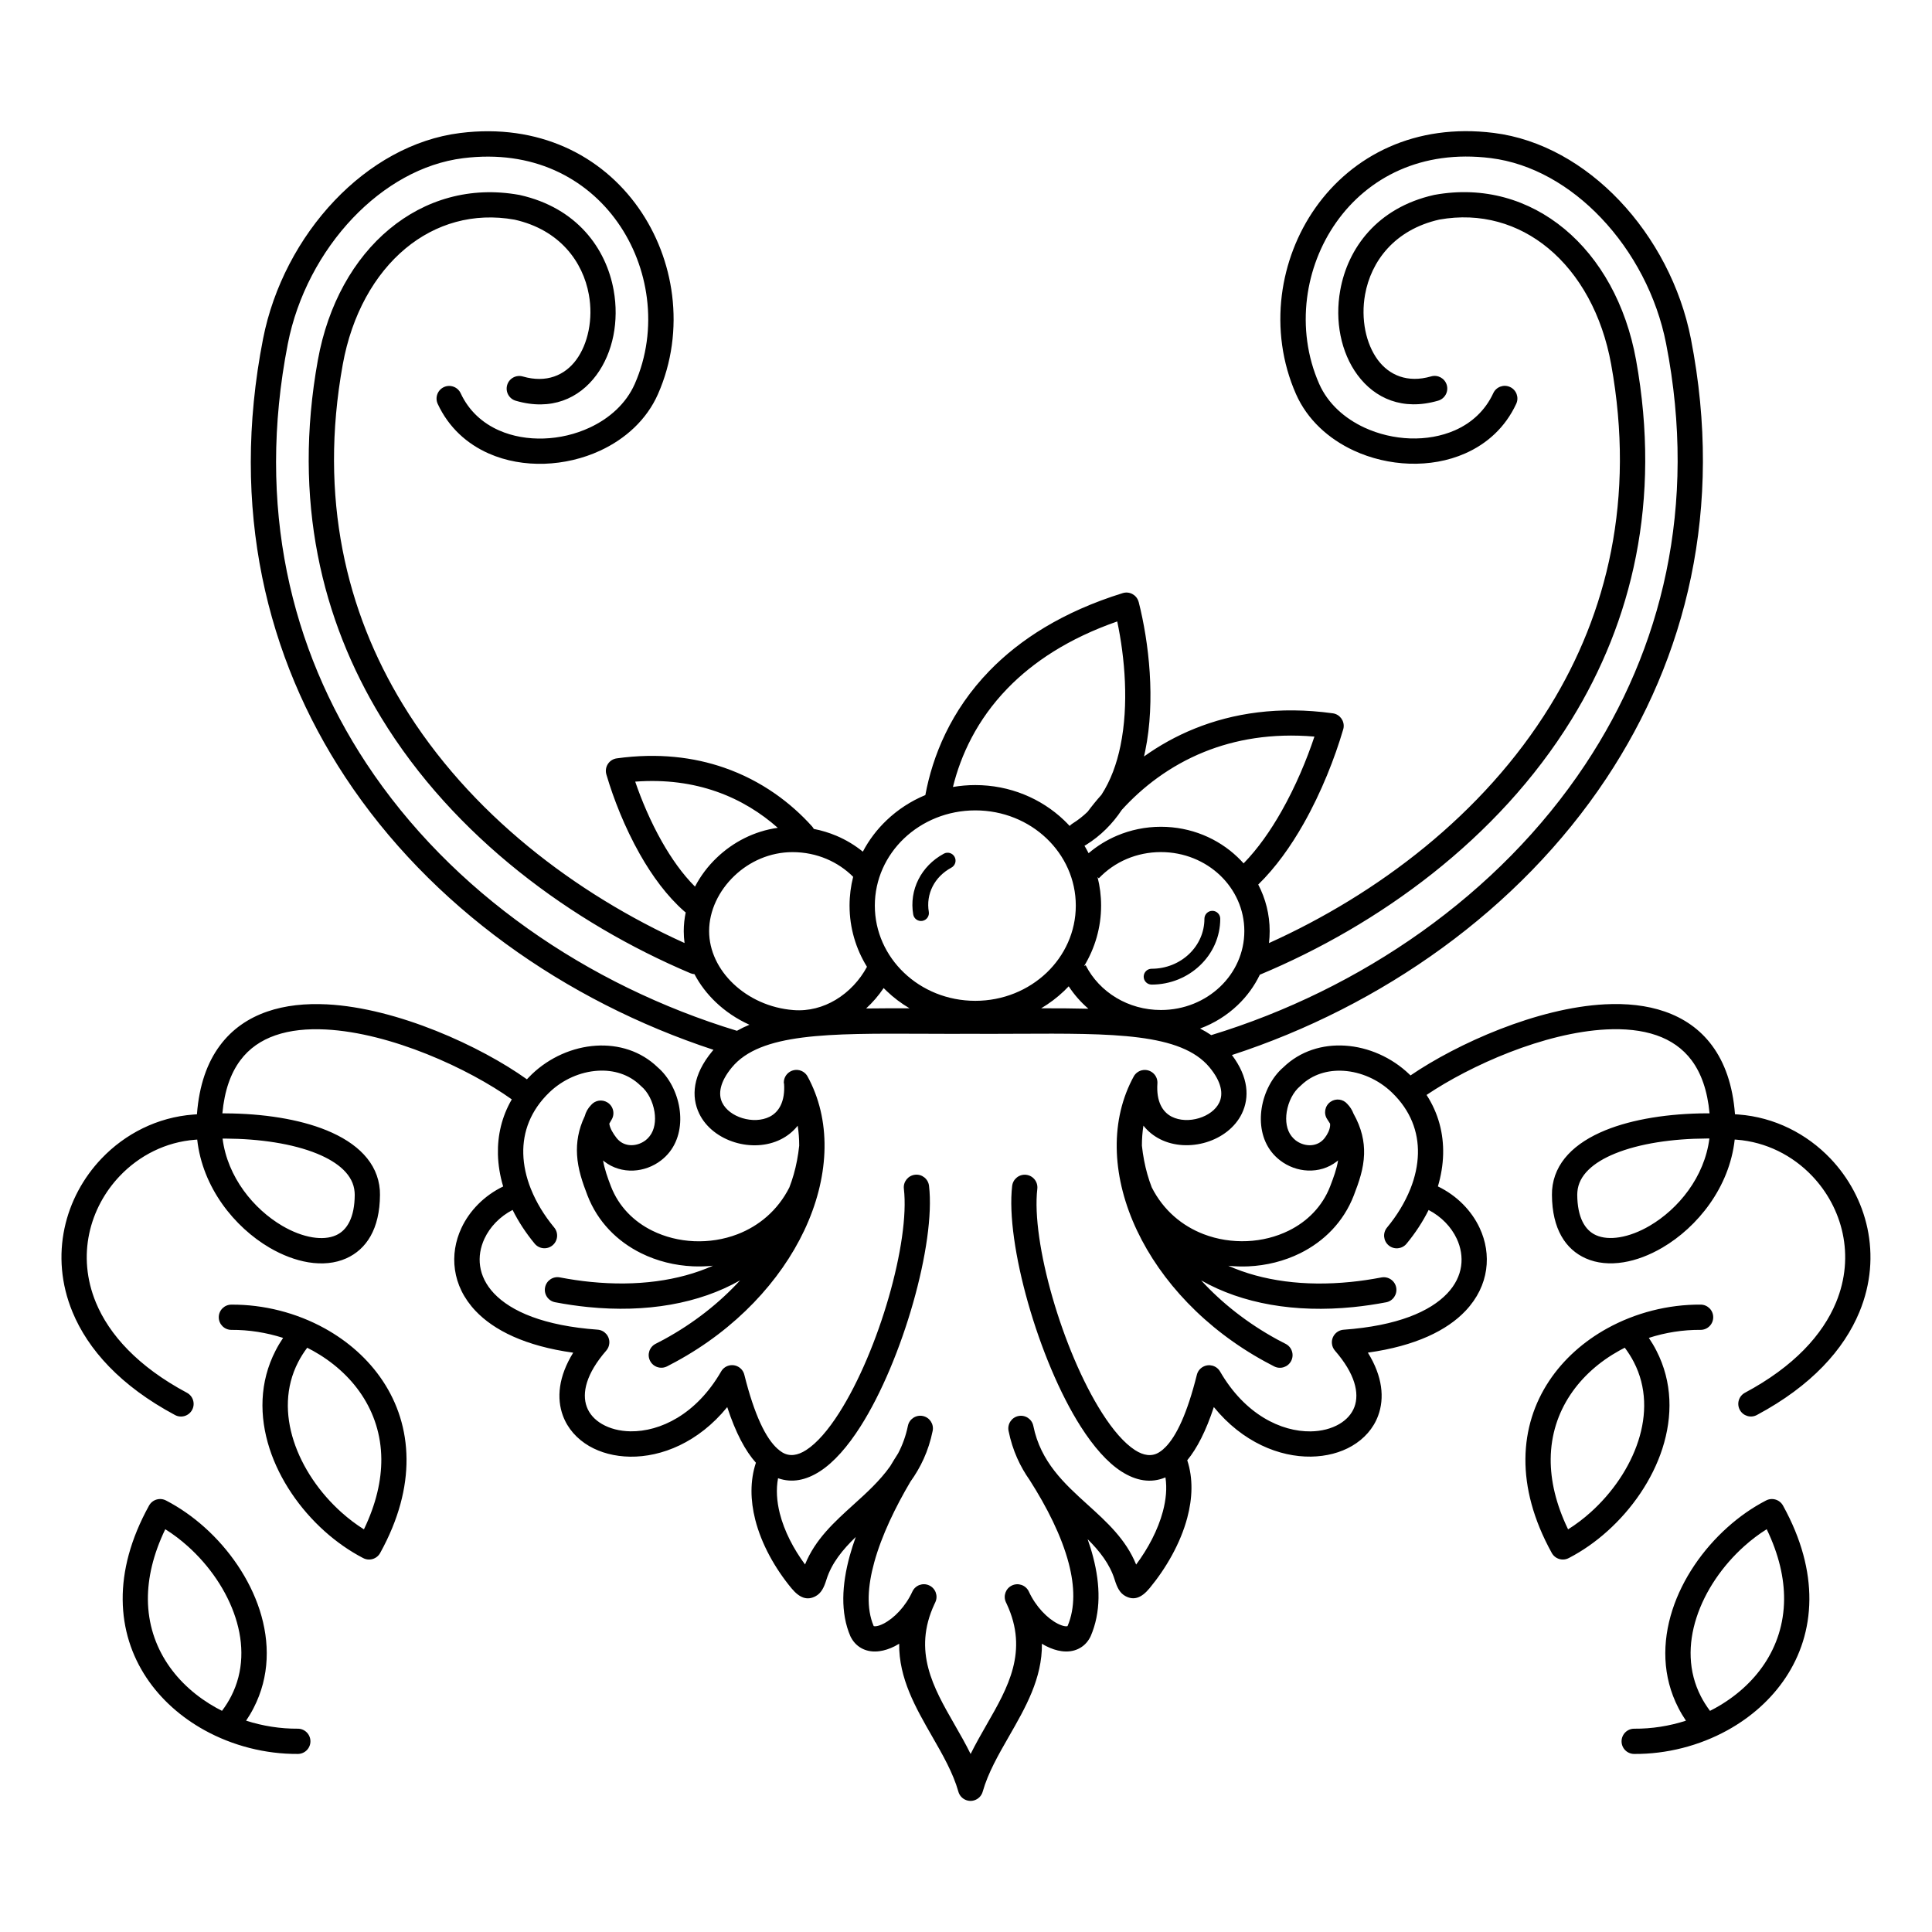 <?xml version="1.0" encoding="UTF-8"?>
<!-- Uploaded to: SVG Repo, www.svgrepo.com, Generator: SVG Repo Mixer Tools -->
<svg fill="#000000" width="800px" height="800px" version="1.1" viewBox="144 144 512 512" xmlns="http://www.w3.org/2000/svg">
 <path d="m351.73 431.11c-0.125-1.848 1.277-3.441 3.125-3.57 1.426-0.094 2.703 0.715 3.266 1.941 0.16 0.293 0.293 0.547 0.395 0.746 5.945 11.746 5.082 26.191-1.387 39.875-6.324 13.367-18.043 26.07-33.992 34.754-0.855 0.461-1.645 0.883-2.367 1.25-1.652 0.832-3.668 0.168-4.5-1.484-0.832-1.652-0.168-3.668 1.484-4.5 0.816-0.41 1.547-0.789 2.184-1.141 7.934-4.324 14.727-9.707 20.195-15.676-10.867 6.188-24.871 8.625-40.289 7.078-2.898-0.293-5.812-0.715-8.734-1.277-1.82-0.344-3.016-2.109-2.66-3.922 0.344-1.82 2.109-3.016 3.922-2.66 2.789 0.527 5.5 0.934 8.129 1.191 12.219 1.227 23.375-0.25 32.445-4.289-1.762 0.184-3.535 0.234-5.297 0.16-4.812-0.211-9.539-1.387-13.762-3.484-6.305-3.125-11.496-8.289-14.207-15.324-1.316-3.418-2.527-6.887-2.754-10.723-0.191-3.266 0.32-6.668 2.047-10.285 0.277-1.074 0.832-2.074 1.703-2.965 1.059-1.227 2.879-1.527 4.301-0.648 1.57 0.973 2.059 3.047 1.074 4.617-0.211 0.336-0.402 0.672-0.578 1 0.008 0.059 0.016 0.133 0.035 0.211 0.184 1.059 0.922 2.352 1.891 3.594 0.262 0.328 0.555 0.629 0.891 0.891 0.949 0.738 2.117 1.059 3.281 1.008 1.242-0.051 2.492-0.512 3.535-1.309 0.379-0.293 0.746-0.664 1.074-1.09 1.309-1.68 1.637-4.062 1.27-6.422-0.43-2.719-1.738-5.316-3.559-6.828-0.066-0.059-0.133-0.117-0.191-0.176-3.031-2.957-7.129-4.164-11.309-3.894-4.586 0.285-9.246 2.316-12.797 5.727-4.996 4.805-7.062 10.48-6.918 16.246 0.074 3.082 0.773 6.223 1.988 9.285l0.051 0.117c1.418 3.535 3.519 6.984 6.156 10.168 1.184 1.426 0.984 3.543-0.445 4.727-1.426 1.184-3.543 0.984-4.727-0.445-2.324-2.812-4.301-5.82-5.852-8.941-3.375 1.746-5.996 4.477-7.465 7.625-1.066 2.293-1.512 4.785-1.148 7.254 0.359 2.477 1.527 4.961 3.68 7.238 4.527 4.777 13.199 8.582 27.457 9.613 1.848 0.133 3.242 1.738 3.106 3.586-0.051 0.754-0.352 1.438-0.816 1.965-5.309 6.098-6.516 11.242-5.156 14.906 0.695 1.891 2.117 3.441 4.016 4.543 2.074 1.211 4.684 1.898 7.559 1.941 7.836 0.109 17.441-4.449 24.031-15.863 0.922-1.605 2.981-2.148 4.578-1.219 0.824 0.48 1.359 1.242 1.57 2.098 2.68 10.73 5.719 16.918 8.883 19.691 0.168 0.109 0.32 0.234 0.453 0.379 0.242 0.184 0.48 0.352 0.723 0.496 1.93 1.168 4.082 0.824 6.305-0.605 2.906-1.863 5.887-5.356 8.75-9.848 10.562-16.566 18.801-45.402 17.164-59.414-0.211-1.84 1.109-3.5 2.957-3.711 1.84-0.211 3.5 1.109 3.711 2.957 1.781 15.199-6.953 46.148-18.18 63.773-3.367 5.289-7.019 9.488-10.773 11.891-3.652 2.344-7.379 3.113-11.059 1.805-0.562 2.973-0.336 6.137 0.461 9.312 1.191 4.719 3.644 9.43 6.691 13.543 2.711-6.684 7.734-11.227 12.93-15.93 3.402-3.074 6.887-6.231 9.633-10.102 0.695-1.176 1.41-2.316 2.117-3.434 1.133-2.168 2.023-4.559 2.578-7.254 0.359-1.812 2.125-2.988 3.938-2.629s2.988 2.125 2.629 3.938c-1.109 5.457-3.242 9.773-5.887 13.461-3.965 6.711-7.633 14.242-9.598 21.387-1.73 6.281-2.133 12.207-0.16 16.852 0.016 0.023 0.023 0.035 0.035 0.043 0.125 0.059 0.359 0.066 0.672 0.023 0.547-0.074 1.191-0.301 1.906-0.664 2.769-1.41 5.82-4.5 7.656-8.508 0.773-1.68 2.762-2.418 4.449-1.637 1.68 0.773 2.418 2.762 1.637 4.449-0.074 0.168-0.16 0.344-0.242 0.512-5.812 12.496-0.277 22.141 5.281 31.824 1.496 2.602 2.988 5.207 4.309 7.894 1.328-2.688 2.82-5.289 4.309-7.894 5.559-9.68 11.094-19.328 5.281-31.824-0.082-0.168-0.16-0.336-0.242-0.512-0.766-1.652-0.059-3.629 1.586-4.418 1.664-0.805 3.668-0.109 4.477 1.562l0.023 0.051c1.848 3.996 4.887 7.094 7.656 8.508 0.715 0.359 1.367 0.586 1.906 0.664 0.312 0.043 0.547 0.035 0.672-0.023 0.008-0.008 0.023-0.016 0.035-0.043 2.047-4.828 1.871-10.539 0.312-16.551-1.906-7.305-5.82-14.98-10.344-22.074-2.527-3.594-4.551-7.801-5.617-13.074-0.359-1.812 0.816-3.578 2.629-3.938 1.812-0.359 3.578 0.816 3.938 2.629 1.949 9.598 8.27 15.316 14.316 20.801 5.199 4.703 10.219 9.254 12.93 15.938 3.141-4.215 5.769-9.145 7.086-14.074 0.824-3.09 1.125-6.164 0.68-9.027-3.879 1.629-7.809 0.906-11.672-1.57-3.754-2.41-7.398-6.609-10.773-11.891-11.234-17.617-19.961-48.566-18.18-63.773 0.211-1.84 1.871-3.164 3.711-2.957 1.84 0.211 3.164 1.871 2.957 3.711-1.637 14.016 6.602 42.848 17.164 59.414 2.863 4.492 5.844 7.977 8.75 9.848 2.227 1.426 4.383 1.773 6.305 0.605 0.379-0.234 0.766-0.512 1.141-0.84 0.152-0.176 0.328-0.336 0.512-0.48 2.988-2.957 5.859-9.051 8.406-19.246 0.211-0.855 0.754-1.621 1.578-2.098 1.605-0.922 3.652-0.379 4.578 1.219 6.602 11.41 16.199 15.973 24.031 15.863 2.871-0.043 5.484-0.73 7.559-1.941 1.891-1.109 3.309-2.652 4.016-4.543 1.359-3.66 0.152-8.809-5.156-14.906-0.461-0.527-0.766-1.211-0.816-1.965-0.133-1.848 1.258-3.449 3.106-3.586 14.258-1.031 22.922-4.836 27.457-9.613 2.156-2.277 3.324-4.762 3.68-7.238 0.352-2.469-0.082-4.961-1.148-7.254-1.469-3.148-4.098-5.879-7.465-7.625-1.555 3.125-3.527 6.129-5.852 8.941-1.184 1.426-3.301 1.629-4.727 0.445-1.426-1.184-1.629-3.301-0.445-4.727 2.637-3.184 4.734-6.633 6.156-10.168l0.051-0.117c1.219-3.074 1.914-6.207 1.988-9.285 0.145-5.777-1.922-11.453-6.918-16.246-3.551-3.41-8.211-5.441-12.797-5.727-4.18-0.262-8.277 0.941-11.309 3.894-0.059 0.059-0.125 0.117-0.191 0.176-1.82 1.512-3.133 4.106-3.559 6.828-0.371 2.367-0.043 4.746 1.27 6.422 0.336 0.43 0.695 0.789 1.074 1.09 1.043 0.805 2.293 1.258 3.535 1.309 1.168 0.051 2.336-0.27 3.281-1.008 0.336-0.262 0.637-0.555 0.891-0.891 0.832-1.074 1.352-2.234 1.445-3.242 0.016-0.211 0.016-0.395 0-0.562-0.227-0.379-0.48-0.766-0.746-1.16-1.043-1.527-0.648-3.609 0.883-4.66 1.41-0.965 3.301-0.707 4.398 0.555 0.754 0.766 1.309 1.645 1.664 2.594 2.168 3.871 2.906 7.371 2.805 10.746-0.117 3.887-1.336 7.332-2.719 10.926-2.719 7.047-7.91 12.199-14.207 15.324-4.223 2.09-8.949 3.266-13.762 3.484-1.762 0.074-3.535 0.023-5.297-0.16 9.059 4.039 20.227 5.516 32.445 4.289 2.629-0.262 5.34-0.664 8.129-1.191 1.82-0.344 3.578 0.848 3.922 2.66 0.344 1.82-0.848 3.578-2.66 3.922-2.922 0.555-5.836 0.984-8.734 1.277-15.418 1.547-29.422-0.891-40.289-7.078 5.465 5.969 12.258 11.352 20.195 15.676 0.648 0.352 1.379 0.73 2.184 1.141 1.652 0.832 2.316 2.848 1.484 4.5-0.832 1.652-2.848 2.316-4.5 1.484-0.723-0.371-1.52-0.781-2.367-1.25-15.945-8.684-27.668-21.387-33.992-34.754-6.473-13.688-7.332-28.129-1.387-39.875 0.102-0.203 0.234-0.445 0.395-0.746 0.562-1.227 1.84-2.039 3.266-1.941 1.848 0.125 3.25 1.723 3.125 3.57-0.336 4.805 1.379 7.59 3.805 8.816 2.117 1.066 4.805 1.125 7.238 0.379 2.359-0.723 4.418-2.168 5.356-4.133 1.082-2.25 0.648-5.426-2.586-9.328-7.539-9.094-25.508-9.02-50.824-8.902-3.981 0.016-8.137 0.035-12.461 0.016-4.324 0.016-8.48 0-12.461-0.016-25.316-0.109-43.285-0.191-50.824 8.902-3.234 3.906-3.668 7.078-2.586 9.328 0.949 1.965 2.996 3.41 5.356 4.133 2.434 0.738 5.113 0.688 7.238-0.379 2.426-1.227 4.141-4.004 3.805-8.816zm-128.82 171.01c1.848-0.008 3.352 1.484 3.359 3.332 0.008 1.848-1.484 3.352-3.332 3.359-8.598 0.059-17.273-2.168-24.738-6.289-6.18-3.418-11.555-8.137-15.406-13.945-3.887-5.859-6.223-12.812-6.281-20.656-0.059-7.598 2.047-15.988 6.984-24.922 0.891-1.621 2.93-2.215 4.551-1.328l0.035 0.016c3.551 1.848 6.984 4.25 10.145 7.078 6.566 5.887 11.906 13.621 14.586 21.898 2.746 8.516 2.711 17.609-1.605 25.98-0.578 1.133-1.242 2.25-1.988 3.352 4.426 1.418 9.086 2.156 13.703 2.125zm-21.488-5.477c0.461 0.262 0.941 0.504 1.41 0.746 0.934-1.242 1.73-2.512 2.402-3.812 3.418-6.633 3.418-13.945 1.184-20.859-2.301-7.137-6.945-13.84-12.664-18.961-1.883-1.688-3.879-3.199-5.953-4.5-3.242 6.734-4.644 12.98-4.609 18.641 0.051 6.434 1.973 12.148 5.18 16.988 3.234 4.879 7.793 8.859 13.047 11.766zm3.914-100.21c-1.848 0.008-3.352-1.484-3.359-3.332-0.008-1.848 1.484-3.352 3.332-3.359 8.598-0.059 17.273 2.168 24.738 6.289 6.18 3.418 11.555 8.137 15.406 13.945 3.887 5.859 6.223 12.812 6.281 20.656 0.059 7.598-2.047 15.988-6.984 24.922-0.891 1.621-2.93 2.215-4.551 1.328l-0.035-0.016c-3.551-1.848-6.984-4.25-10.145-7.078-6.566-5.887-11.906-13.621-14.586-21.898-2.746-8.516-2.711-17.609 1.605-25.98 0.578-1.133 1.242-2.25 1.988-3.352-4.426-1.418-9.086-2.156-13.703-2.125zm21.488 5.477c-0.461-0.262-0.941-0.504-1.41-0.746-0.934 1.242-1.73 2.512-2.402 3.812-3.418 6.633-3.418 13.945-1.184 20.859 2.301 7.137 6.945 13.84 12.664 18.961 1.883 1.688 3.879 3.199 5.953 4.5 3.242-6.734 4.644-12.98 4.609-18.641-0.051-6.434-1.973-12.148-5.18-16.988-3.234-4.879-7.793-8.859-13.047-11.766zm52.816-66.555c-11.461-8.172-32.027-17.641-49.316-18.531-4.863-0.25-9.414 0.184-13.336 1.547-3.738 1.293-6.945 3.441-9.336 6.676-2.492 3.359-4.164 7.945-4.719 14.008h0.848c9.832 0.051 19.445 1.496 26.77 4.492 8.086 3.309 13.562 8.516 14.113 15.852 0.023 0.336 0.035 0.754 0.035 1.258-0.043 9.078-3.629 14.441-8.926 16.82-2.981 1.336-6.434 1.637-10.035 1.051-3.375-0.555-6.91-1.891-10.32-3.887-9.277-5.441-17.758-15.93-19.152-28.641l-0.527 0.043c-7.816 0.586-14.836 4.191-19.977 9.59-4.016 4.207-6.887 9.496-8.113 15.281-1.227 5.769-0.797 12.051 1.762 18.254 3.535 8.547 11.152 16.996 24.133 23.93 1.629 0.875 2.25 2.898 1.379 4.527-0.875 1.629-2.898 2.25-4.527 1.379-14.492-7.742-23.082-17.398-27.172-27.289-3.113-7.523-3.617-15.156-2.133-22.184 1.484-7.012 4.961-13.418 9.816-18.508 6.254-6.559 14.797-10.941 24.336-11.656 0.32-0.023 0.629-0.043 0.949-0.066 0.586-7.766 2.754-13.738 6.078-18.211 3.25-4.383 7.547-7.281 12.535-9.012 4.805-1.664 10.195-2.199 15.852-1.914 18.668 0.965 40.758 11.125 52.977 19.859 0.41-0.445 0.848-0.883 1.293-1.316 4.703-4.516 10.898-7.203 17.02-7.59 5.969-0.379 11.883 1.402 16.375 5.75 2.965 2.551 5.082 6.625 5.734 10.809 0.637 4.062-0.051 8.32-2.578 11.57-0.656 0.848-1.426 1.605-2.285 2.266-2.133 1.652-4.746 2.594-7.363 2.703-2.695 0.109-5.406-0.648-7.668-2.402-0.117-0.094-0.234-0.184-0.344-0.277 0.395 2.293 1.211 4.586 2.09 6.867 2.074 5.367 6.062 9.32 10.934 11.73 3.391 1.68 7.203 2.629 11.082 2.797 3.894 0.168 7.867-0.438 11.547-1.855 5.625-2.176 10.613-6.254 13.719-12.395 0.863-2.234 1.547-4.602 2.023-7.121 0.25-1.309 0.445-2.621 0.586-3.945 0-1.797-0.133-3.559-0.402-5.289-1.227 1.555-2.754 2.754-4.457 3.609-3.703 1.863-8.211 2.016-12.191 0.797-4.055-1.234-7.656-3.894-9.453-7.625-2.156-4.477-1.754-10.234 3.461-16.516 0.109-0.125 0.211-0.25 0.32-0.379-39.246-12.898-74.969-37.953-97.598-72.297-20.84-31.629-30.582-71.086-21.766-116.12 2.703-13.797 9.582-26.793 18.969-36.66 9.176-9.648 20.781-16.324 33.262-17.887 10.453-1.309 19.758 0.203 27.668 3.688 8.129 3.586 14.746 9.27 19.59 16.141 4.82 6.836 7.883 14.863 8.918 23.16 1.09 8.75-0.059 17.844-3.754 26.215-2.996 6.793-8.633 11.875-15.301 14.965-4.578 2.125-9.68 3.316-14.762 3.484-5.121 0.168-10.219-0.707-14.762-2.711-5.762-2.543-10.621-6.867-13.543-13.156-0.773-1.68-0.043-3.668 1.637-4.449 1.68-0.773 3.668-0.043 4.449 1.637 2.176 4.684 5.82 7.918 10.152 9.832 3.629 1.605 7.727 2.293 11.855 2.156 4.172-0.133 8.371-1.117 12.16-2.879 5.266-2.445 9.672-6.375 11.965-11.578 3.191-7.231 4.18-15.098 3.223-22.695-0.906-7.223-3.559-14.191-7.742-20.117-4.164-5.902-9.84-10.773-16.809-13.855-6.836-3.023-14.953-4.316-24.148-3.164-10.875 1.359-21.066 7.281-29.223 15.844-8.523 8.961-14.777 20.773-17.238 33.328-8.445 43.16 0.848 80.922 20.766 111.16 22.562 34.242 58.746 58.902 98.25 70.918 1.043-0.586 2.148-1.125 3.309-1.605-3.359-1.52-6.383-3.559-8.926-5.988-2.293-2.191-4.207-4.695-5.633-7.414-0.359-0.023-0.723-0.109-1.074-0.25-31.297-13.258-62.648-36.055-81.969-67.777-15.734-25.836-23.484-57.527-16.762-94.723 2.672-14.754 9.512-26.879 18.961-34.711 9.445-7.836 21.422-11.395 34.402-9.051 0.043 0.008 0.082 0.016 0.133 0.023l0.059 0.016c15.082 3.383 22.848 14.141 24.836 25.234 0.738 4.098 0.68 8.219-0.074 12.016-0.781 3.879-2.301 7.481-4.492 10.445-4.609 6.231-11.973 9.555-21.379 6.816-1.773-0.512-2.797-2.367-2.285-4.148 0.512-1.773 2.367-2.797 4.148-2.285 6.273 1.82 11.133-0.32 14.141-4.383 1.578-2.133 2.695-4.82 3.293-7.777 0.613-3.039 0.656-6.305 0.074-9.523-1.562-8.715-7.715-17.188-19.691-19.875-10.898-1.949-20.949 1.043-28.875 7.617-8.254 6.852-14.266 17.59-16.652 30.75-6.406 35.402 0.949 65.52 15.895 90.055 17.676 29.02 45.949 50.289 74.68 63.277-0.133-1.023-0.211-2.066-0.211-3.125 0-1.68 0.176-3.344 0.52-4.981-0.125-0.082-0.242-0.168-0.352-0.27-4.609-4.039-8.555-9.438-11.797-15.164-4.031-7.121-7.012-14.797-8.824-20.957-0.074-0.211-0.125-0.43-0.16-0.664-0.25-1.832 1.023-3.527 2.863-3.777 10.957-1.512 20.43-0.312 28.473 2.477 9.969 3.461 17.684 9.336 23.258 15.527 0.191 0.219 0.352 0.445 0.48 0.695 2.074 0.395 4.082 1.016 5.981 1.812 2.562 1.082 4.922 2.512 7.019 4.215 1.621-3.09 3.754-5.902 6.297-8.32 2.938-2.805 6.414-5.082 10.27-6.684 1.906-10.293 6.699-22.328 16.996-32.934 8.027-8.262 19.387-15.637 35.309-20.582 1.773-0.547 3.644 0.453 4.18 2.215 0.016 0.059 0.035 0.117 0.051 0.168h0.008c2.688 10.621 4.5 25.965 1.723 39.441-0.102 0.496-0.211 0.984-0.32 1.469 3.981-2.848 8.473-5.391 13.477-7.406 10.078-4.062 22.234-6.004 36.551-4.031 1.832 0.25 3.113 1.949 2.863 3.777-0.035 0.227-0.082 0.453-0.16 0.664-2.141 7.289-5.668 16.391-10.445 24.82-3.375 5.961-7.391 11.613-12.016 16.121 1.941 3.719 3.031 7.91 3.031 12.352 0 1.066-0.066 2.125-0.184 3.156 28.598-12.906 56.746-34.016 74.465-62.801 15.156-24.629 22.664-54.934 16.215-90.566-2.375-13.156-8.387-23.898-16.652-30.75-7.926-6.574-17.977-9.562-28.875-7.617-11.973 2.695-18.129 11.16-19.691 19.875-0.578 3.215-0.527 6.481 0.074 9.523 0.598 2.957 1.715 5.633 3.293 7.777 3.008 4.055 7.859 6.207 14.141 4.383 1.773-0.512 3.629 0.504 4.148 2.285 0.512 1.773-0.504 3.629-2.285 4.148-9.406 2.738-16.77-0.586-21.379-6.816-2.191-2.965-3.719-6.566-4.492-10.445-0.766-3.797-0.816-7.918-0.074-12.016 1.988-11.094 9.758-21.848 24.836-25.234l0.059-0.016c0.043-0.008 0.082-0.016 0.133-0.023 12.98-2.344 24.957 1.219 34.402 9.051 9.445 7.836 16.289 19.961 18.961 34.711 6.777 37.465-1.133 69.34-17.086 95.27-19.547 31.766-51.18 54.527-82.617 67.645-1.453 3.023-3.449 5.75-5.887 8.07-2.812 2.68-6.188 4.805-9.949 6.195 1.043 0.527 2.023 1.109 2.957 1.746 39.516-12.059 76.16-37.113 99.125-71.727 20.238-30.496 29.852-68.449 21.422-111.52-2.461-12.555-8.707-24.367-17.238-33.328-8.145-8.566-18.348-14.484-29.223-15.844-9.195-1.148-17.312 0.145-24.148 3.164-6.969 3.074-12.645 7.953-16.809 13.855-4.18 5.93-6.836 12.898-7.742 20.117-0.949 7.598 0.035 15.477 3.223 22.695 2.301 5.207 6.711 9.137 11.965 11.578 3.785 1.754 7.984 2.738 12.16 2.879 4.133 0.133 8.23-0.562 11.855-2.156 4.332-1.914 7.984-5.148 10.152-9.832 0.773-1.68 2.762-2.418 4.449-1.637 1.68 0.773 2.418 2.762 1.637 4.449-2.922 6.297-7.785 10.621-13.543 13.156-4.543 2.008-9.648 2.879-14.762 2.711-5.082-0.168-10.176-1.359-14.762-3.484-6.676-3.098-12.301-8.172-15.301-14.965-3.695-8.371-4.844-17.465-3.754-26.215 1.043-8.305 4.098-16.324 8.918-23.16 4.844-6.867 11.461-12.543 19.59-16.141 7.902-3.492 17.215-4.996 27.668-3.688 12.477 1.562 24.082 8.238 33.262 17.887 9.379 9.859 16.266 22.863 18.969 36.66 8.801 44.957-1.25 84.625-22.41 116.51-23.16 34.898-59.645 60.422-99.219 73.312 4.434 5.887 4.676 11.262 2.644 15.492-1.797 3.727-5.391 6.391-9.453 7.625-3.988 1.211-8.496 1.066-12.191-0.797-1.703-0.855-3.234-2.059-4.457-3.609-0.27 1.73-0.402 3.492-0.402 5.289 0.133 1.316 0.336 2.637 0.586 3.945 0.48 2.512 1.16 4.887 2.023 7.121 3.106 6.137 8.094 10.227 13.719 12.395 3.688 1.418 7.648 2.023 11.547 1.855 3.887-0.168 7.691-1.117 11.082-2.797 4.863-2.41 8.859-6.363 10.934-11.73 0.914-2.375 1.746-4.644 2.098-6.867-0.117 0.102-0.234 0.191-0.352 0.285-2.25 1.754-4.961 2.512-7.668 2.402-2.621-0.109-5.231-1.051-7.363-2.703-0.855-0.664-1.629-1.418-2.285-2.266-2.527-3.25-3.215-7.5-2.578-11.57 0.656-4.18 2.762-8.262 5.734-10.809 4.484-4.348 10.402-6.129 16.375-5.75 6.121 0.387 12.316 3.074 17.02 7.59 0.109 0.102 0.211 0.203 0.312 0.301 12.461-8.488 33.578-17.918 51.523-18.844 5.66-0.293 11.059 0.25 15.852 1.914 4.988 1.73 9.285 4.625 12.535 9.012 3.324 4.484 5.492 10.453 6.078 18.211 0.32 0.016 0.637 0.043 0.949 0.066 9.531 0.715 18.078 5.106 24.336 11.656 4.852 5.09 8.328 11.496 9.816 18.508 1.484 7.027 0.984 14.66-2.133 22.184-4.09 9.891-12.68 19.547-27.172 27.289-1.629 0.875-3.66 0.25-4.527-1.379-0.875-1.629-0.25-3.66 1.379-4.527 12.98-6.938 20.598-15.383 24.133-23.93 2.57-6.207 2.988-12.477 1.762-18.254-1.227-5.785-4.098-11.074-8.113-15.281-5.141-5.391-12.16-8.992-19.977-9.59l-0.527-0.043c-1.395 12.711-9.875 23.199-19.152 28.641-3.41 2-6.945 3.344-10.32 3.887-3.602 0.586-7.055 0.285-10.035-1.051-5.297-2.375-8.883-7.742-8.926-16.82 0-0.504 0.008-0.914 0.035-1.258 0.555-7.348 6.027-12.543 14.113-15.852 7.332-2.996 16.938-4.441 26.77-4.492h0.848c-0.555-6.055-2.227-10.641-4.719-14.008-2.394-3.223-5.602-5.383-9.336-6.676-3.922-1.359-8.473-1.797-13.336-1.547-16.457 0.848-35.887 9.48-47.602 17.355 3.176 4.902 4.527 10.277 4.391 15.734-0.074 2.848-0.555 5.691-1.387 8.508 5.004 2.41 8.918 6.398 11.074 11.035 1.605 3.434 2.25 7.231 1.703 11.035-0.547 3.797-2.285 7.559-5.465 10.914-4.844 5.121-13.156 9.297-25.871 11.066 3.914 6.312 4.441 12.074 2.719 16.719-1.258 3.402-3.711 6.129-6.926 8.012-3.031 1.773-6.785 2.769-10.867 2.828-8.312 0.117-18.094-3.746-25.746-13.133-2.09 6.375-4.477 10.984-7.047 14.098 1.594 4.828 1.387 10.094 0 15.273-1.789 6.711-5.594 13.324-9.957 18.605-2.25 2.731-4.242 3.25-6.34 2.168-1.57-0.805-2.293-2.336-2.93-4.383-1.309-4.199-3.996-7.574-7.172-10.746 0.562 1.586 1.059 3.176 1.461 4.746 1.93 7.414 2.082 14.629-0.656 20.969h-0.008c-0.023 0.059-0.059 0.125-0.082 0.184-0.773 1.52-1.891 2.57-3.266 3.207-1.316 0.605-2.789 0.781-4.34 0.57-1.316-0.176-2.695-0.629-4.055-1.316-0.387-0.191-0.773-0.41-1.168-0.656 0.094 9.188-4.34 16.902-8.781 24.637-2.746 4.785-5.5 9.582-6.902 14.535-0.301 1.102-1.148 2.016-2.324 2.352-1.781 0.504-3.637-0.539-4.133-2.324-1.402-4.961-4.156-9.766-6.91-14.559-4.441-7.742-8.875-15.457-8.781-24.637-0.387 0.234-0.781 0.453-1.168 0.656-1.359 0.688-2.738 1.141-4.055 1.316-1.555 0.211-3.031 0.035-4.34-0.57-1.301-0.605-2.375-1.578-3.141-2.965-0.082-0.133-0.152-0.277-0.219-0.418-2.68-6.195-2.285-13.66-0.168-21.352 0.453-1.645 0.992-3.309 1.586-4.961-3.441 3.344-6.391 6.879-7.785 11.352-0.637 2.047-1.367 3.578-2.93 4.383-2.098 1.082-4.09 0.555-6.34-2.168-4.34-5.258-7.945-11.664-9.59-18.188-1.285-5.082-1.402-10.242 0.184-15.055-2.789-3.106-5.356-7.91-7.598-14.738-7.648 9.387-17.434 13.25-25.746 13.133-4.082-0.059-7.824-1.059-10.867-2.828-3.215-1.883-5.66-4.609-6.926-8.012-1.723-4.644-1.191-10.402 2.719-16.719-12.711-1.762-21.016-5.945-25.871-11.066-3.184-3.359-4.922-7.121-5.465-10.914-0.547-3.805 0.102-7.598 1.703-11.035 2.156-4.637 6.07-8.625 11.074-11.035-0.84-2.812-1.316-5.668-1.387-8.508-0.125-5.019 1.008-9.977 3.66-14.551zm-76.656 10.379c1.293 10.211 8.238 18.676 15.82 23.125 2.695 1.578 5.441 2.629 8.012 3.047 2.344 0.379 4.492 0.227 6.231-0.555 2.949-1.316 4.938-4.711 4.961-10.73 0-0.168-0.008-0.418-0.035-0.73-0.336-4.441-4.199-7.809-9.941-10.16-6.508-2.66-15.242-3.945-24.273-3.996h-0.773zm374.08 163.08c-1.848-0.008-3.344-1.512-3.332-3.359 0.008-1.848 1.512-3.344 3.359-3.332 4.625 0.035 9.285-0.695 13.703-2.125-0.746-1.102-1.41-2.215-1.988-3.352-4.316-8.363-4.348-17.465-1.605-25.98 2.672-8.289 8.02-16.012 14.586-21.898 3.148-2.828 6.582-5.231 10.145-7.078l0.035-0.016c1.621-0.891 3.66-0.293 4.551 1.328 4.938 8.934 7.035 17.324 6.984 24.922-0.059 7.844-2.394 14.797-6.281 20.656-3.856 5.812-9.227 10.531-15.406 13.945-7.465 4.121-16.141 6.348-24.738 6.289zm20.102-11.418c0.48-0.242 0.949-0.488 1.41-0.746 5.258-2.906 9.809-6.887 13.047-11.766 3.207-4.828 5.129-10.555 5.18-16.988 0.043-5.66-1.359-11.906-4.609-18.641-2.074 1.301-4.074 2.812-5.953 4.5-5.719 5.129-10.363 11.824-12.664 18.961-2.234 6.91-2.234 14.234 1.184 20.859 0.672 1.301 1.469 2.57 2.402 3.812zm-2.477-107.66c1.848 0.008 3.344 1.512 3.332 3.359-0.008 1.848-1.512 3.344-3.359 3.332-4.625-0.035-9.285 0.695-13.703 2.125 0.746 1.102 1.41 2.215 1.988 3.352 4.316 8.363 4.348 17.465 1.605 25.98-2.672 8.289-8.02 16.012-14.586 21.898-3.148 2.828-6.582 5.231-10.145 7.078l-0.035 0.016c-1.621 0.891-3.66 0.293-4.551-1.328-4.938-8.934-7.035-17.324-6.984-24.922 0.059-7.844 2.394-14.797 6.281-20.656 3.856-5.812 9.227-10.531 15.406-13.945 7.465-4.121 16.141-6.348 24.738-6.289zm-20.102 11.418c-0.48 0.242-0.949 0.488-1.41 0.746-5.258 2.906-9.809 6.887-13.047 11.766-3.207 4.828-5.129 10.555-5.18 16.988-0.043 5.66 1.359 11.906 4.609 18.641 2.074-1.301 4.074-2.812 5.953-4.5 5.719-5.129 10.363-11.824 12.664-18.961 2.234-6.91 2.234-14.234-1.184-20.859-0.672-1.301-1.469-2.57-2.402-3.812zm6.602-32.312c7.59-4.449 14.527-12.906 15.82-23.125h-0.773c-9.043 0.043-17.77 1.336-24.273 3.996-5.742 2.352-9.613 5.727-9.941 10.16-0.023 0.32-0.035 0.562-0.035 0.73 0.035 6.019 2.023 9.414 4.961 10.73 1.738 0.781 3.887 0.934 6.231 0.555 2.57-0.418 5.324-1.469 8.012-3.047zm-132-63.918c-1.16 0-2.098-0.941-2.098-2.098 0-1.16 0.941-2.098 2.098-2.098 3.887 0 7.406-1.496 9.941-3.914 2.512-2.394 4.055-5.691 4.055-9.336 0-1.16 0.941-2.098 2.098-2.098 1.16 0 2.098 0.941 2.098 2.098 0 4.836-2.047 9.211-5.375 12.367-3.293 3.141-7.824 5.082-12.82 5.082zm-99.074-41.547c-4.391-3.894-9.832-7.371-16.367-9.641-6.137-2.133-13.258-3.207-21.41-2.594 1.695 4.961 4.062 10.578 7.062 15.879 2.519 4.441 5.457 8.633 8.781 11.941 1.469-2.828 3.441-5.449 5.812-7.699 4.289-4.098 9.891-7.012 16.121-7.883zm40.027 22.25c0.191 1.141-0.57 2.227-1.715 2.418-1.141 0.191-2.227-0.57-2.418-1.715-0.547-3.207-0.051-6.441 1.402-9.297 1.395-2.754 3.66-5.141 6.719-6.801 1.016-0.555 2.293-0.176 2.848 0.848 0.555 1.016 0.176 2.293-0.848 2.848-2.285 1.242-3.965 2.988-4.981 4.996-1.043 2.059-1.402 4.391-1.008 6.711zm42.117-26.543c1.109-1.484 2.316-2.981 3.637-4.457 2.453-3.777 4.062-8.23 5.039-12.973 2.258-10.949 1.168-23.375-0.855-32.965-12.941 4.516-22.32 10.781-29.055 17.719-8.121 8.363-12.41 17.727-14.484 26.148 1.922-0.328 3.906-0.504 5.918-0.504 9.168 0 17.48 3.559 23.512 9.305 0.52 0.496 1.016 1.008 1.504 1.527 0.211-0.242 0.461-0.461 0.754-0.637 1.484-0.922 2.82-1.98 4.031-3.156zm41.312 13.719c3.797-3.894 7.164-8.723 10.059-13.84 3.738-6.602 6.668-13.629 8.707-19.758-11.328-0.973-21.035 0.766-29.188 4.055-9.203 3.711-16.457 9.406-21.867 15.375-2.445 3.668-5.566 6.844-9.512 9.297-0.117 0.074-0.242 0.145-0.371 0.203 0.387 0.648 0.746 1.301 1.09 1.973 2.227-1.898 4.769-3.477 7.539-4.652 3.57-1.512 7.508-2.352 11.621-2.352 7.918 0 15.105 3.074 20.312 8.043 0.555 0.527 1.09 1.082 1.605 1.652zm-41.852 27.004c1.805 3.551 4.644 6.559 8.152 8.648 3.402 2.031 7.441 3.207 11.789 3.207 6.144 0 11.688-2.359 15.695-6.18 3.965-3.777 6.406-8.984 6.406-14.746 0-5.75-2.453-10.965-6.406-14.746-4.004-3.82-9.555-6.18-15.695-6.18-3.234 0-6.281 0.648-9.02 1.805-2.84 1.199-5.367 2.965-7.441 5.141l-0.336-0.32c0.613 2.418 0.941 4.945 0.941 7.547 0 5.836-1.637 11.309-4.492 16.02l0.41-0.203zm0.723 11.52c-2.016-1.73-3.777-3.738-5.223-5.945-0.402 0.43-0.816 0.848-1.242 1.25-1.82 1.738-3.856 3.273-6.055 4.578 4.41-0.008 8.582 0.016 12.52 0.117zm-54.27-5.477c-1.316 1.965-2.879 3.785-4.644 5.406 3.644-0.051 7.481-0.051 11.512-0.043-2.207-1.301-4.242-2.84-6.07-4.586-0.27-0.262-0.539-0.52-0.789-0.781zm-8.078-29.488c-1.988-1.988-4.383-3.609-7.047-4.734-2.738-1.16-5.785-1.805-9.02-1.805-5.988 0-11.43 2.484-15.418 6.297-4.121 3.93-6.684 9.246-6.684 14.629 0 5.231 2.445 10.168 6.391 13.93 4.074 3.887 9.715 6.523 15.961 7.004 4.074 0.32 7.902-0.754 11.176-2.711 3.527-2.109 6.414-5.231 8.305-8.758-2.938-4.754-4.617-10.305-4.617-16.223 0-2.629 0.336-5.188 0.957-7.633zm51.27-10.16c-4.82-4.602-11.496-7.441-18.895-7.441-7.391 0-14.066 2.848-18.895 7.441-4.777 4.559-7.734 10.848-7.734 17.793 0 6.945 2.957 13.234 7.734 17.793 4.82 4.602 11.496 7.441 18.895 7.441 7.391 0 14.066-2.848 18.895-7.441 4.777-4.559 7.734-10.848 7.734-17.793 0-6.945-2.957-13.234-7.734-17.793z"/>
</svg>